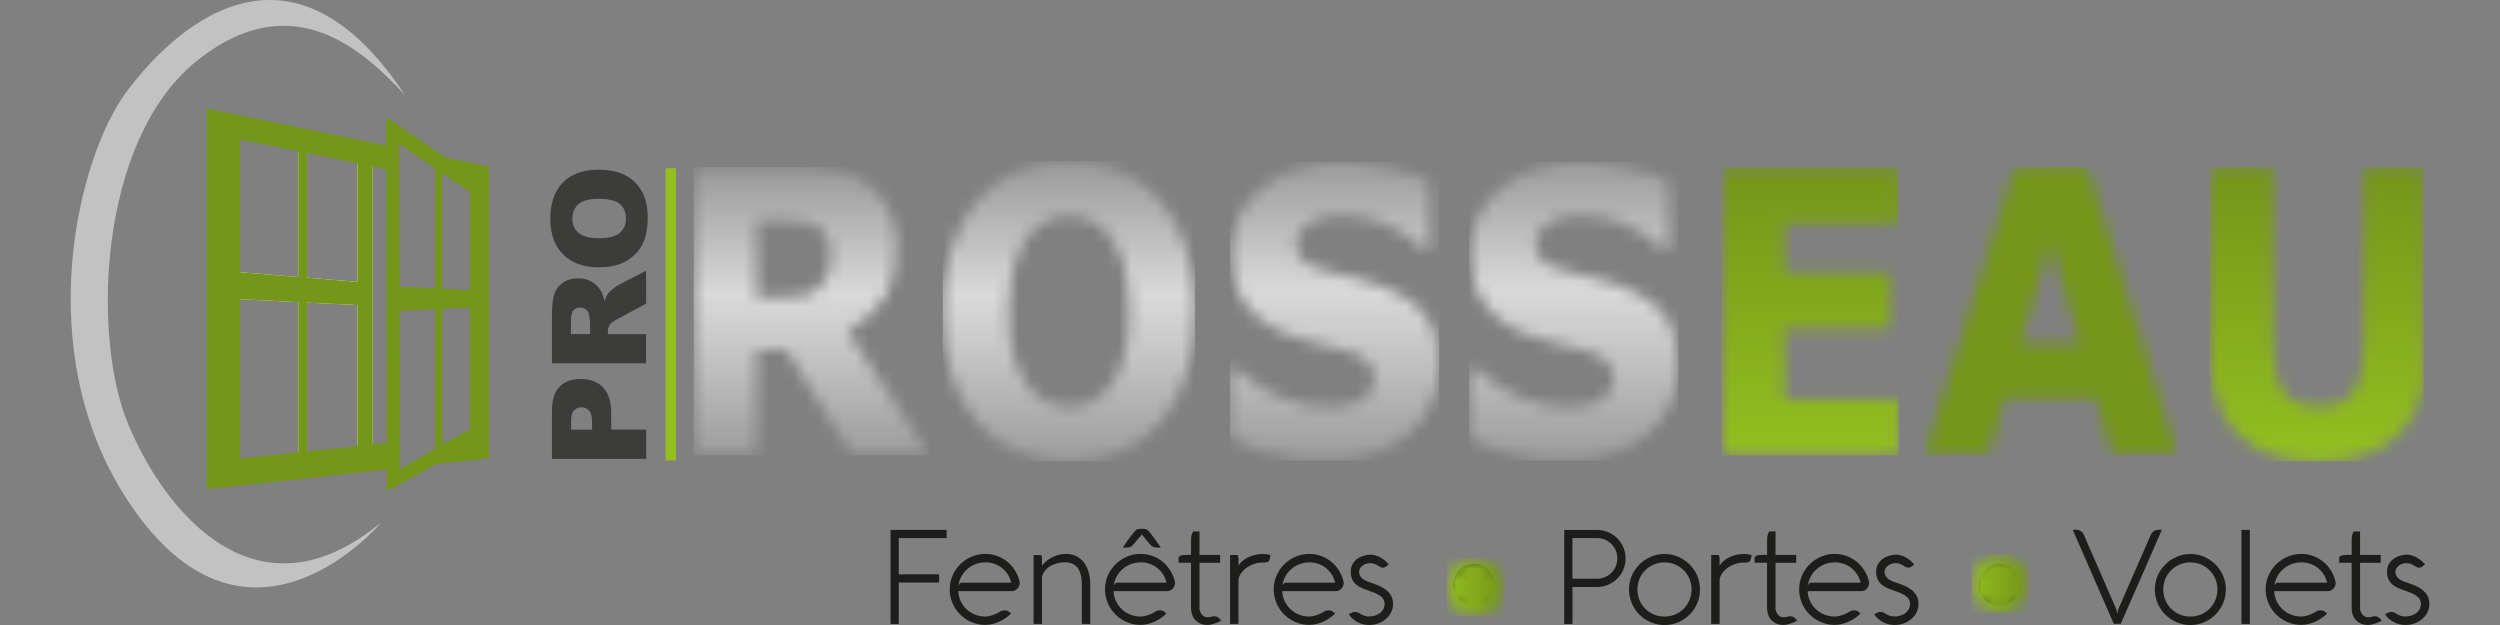 <svg xmlns="http://www.w3.org/2000/svg" width="200" height="50" viewBox="0 0 200 50" fill="none"><rect x="0" y="0" width="200" height="50" fill="#808080" stroke="none"/><g clip-path="url(#clip0_213_901)"><path d="M47.368 34.373V33.803C47.368 33.353 47.291 33.038 47.136 32.859C46.98 32.676 46.78 32.585 46.536 32.585C46.291 32.585 46.097 32.661 45.933 32.82C45.768 32.976 45.686 33.273 45.686 33.712V34.373H47.368ZM44.156 36.712V32.841C44.156 31.997 44.356 31.367 44.759 30.947C45.159 30.529 45.73 30.317 46.471 30.317C47.212 30.317 47.827 30.547 48.256 31.003C48.686 31.462 48.897 32.159 48.897 33.097V34.37H51.694V36.709H44.159L44.156 36.712Z" fill="#3C3C3B"></path><path d="M47.209 26.729V25.747C47.209 25.641 47.177 25.435 47.106 25.129C47.074 24.976 46.997 24.849 46.871 24.752C46.745 24.655 46.597 24.605 46.433 24.605C46.189 24.605 46.003 24.682 45.871 24.835C45.739 24.988 45.674 25.279 45.674 25.702V26.726H47.206L47.209 26.729ZM51.691 29.067H44.156V25.188C44.156 24.467 44.218 23.917 44.342 23.538C44.465 23.155 44.694 22.849 45.027 22.617C45.359 22.385 45.768 22.267 46.247 22.267C46.665 22.267 47.027 22.355 47.33 22.535C47.633 22.714 47.88 22.958 48.068 23.27C48.189 23.467 48.289 23.741 48.365 24.088C48.456 23.811 48.55 23.608 48.642 23.482C48.703 23.396 48.836 23.273 49.036 23.108C49.239 22.947 49.395 22.838 49.503 22.782L51.689 21.655V24.288L49.386 25.532C49.089 25.691 48.892 25.829 48.803 25.952C48.686 26.12 48.627 26.311 48.627 26.523V26.729H51.686V29.067H51.691Z" fill="#3C3C3B"></path><path d="M47.938 19.056C48.697 19.056 49.247 18.914 49.576 18.632C49.909 18.35 50.076 17.964 50.076 17.479C50.076 16.994 49.912 16.591 49.588 16.317C49.262 16.044 48.679 15.906 47.835 15.906C47.126 15.906 46.606 16.05 46.279 16.335C45.953 16.62 45.788 17.009 45.788 17.5C45.788 17.991 45.953 18.347 46.288 18.632C46.62 18.917 47.17 19.058 47.938 19.058M47.926 21.388C46.694 21.388 45.738 21.047 45.053 20.358C44.368 19.673 44.023 18.72 44.023 17.497C44.023 16.273 44.362 15.276 45.035 14.597C45.709 13.917 46.65 13.579 47.865 13.579C48.744 13.579 49.468 13.726 50.032 14.023C50.594 14.32 51.035 14.75 51.347 15.309C51.662 15.87 51.818 16.567 51.818 17.403C51.818 18.238 51.682 18.956 51.412 19.512C51.141 20.07 50.712 20.52 50.126 20.867C49.541 21.214 48.809 21.385 47.926 21.385" fill="#3C3C3B"></path><path d="M53.665 36.836V13.459" stroke="#93C01F" stroke-width="0.84" stroke-miterlimit="10"></path><path d="M75.129 45.947V46.603H71.9V49.915H71.244V42.392H75.729V43.047H71.9V45.947H75.129Z" fill="#1D1D1B"></path><path d="M78.827 44.991C78.547 44.991 78.285 45.038 78.038 45.132C77.794 45.226 77.577 45.359 77.385 45.523C77.194 45.688 77.035 45.885 76.912 46.114C76.788 46.341 76.709 46.588 76.674 46.853C76.691 46.809 76.721 46.756 76.765 46.7C76.809 46.644 76.871 46.614 76.953 46.614H80.9C80.835 46.356 80.738 46.126 80.603 45.923C80.468 45.72 80.309 45.55 80.124 45.411C79.938 45.27 79.735 45.164 79.512 45.094C79.291 45.023 79.062 44.985 78.827 44.985M78.821 44.315C79.15 44.315 79.462 44.367 79.759 44.473C80.056 44.582 80.321 44.729 80.559 44.917C80.797 45.106 81 45.332 81.171 45.594C81.338 45.856 81.468 46.138 81.55 46.447C81.568 46.517 81.577 46.579 81.577 46.629C81.577 46.72 81.559 46.806 81.527 46.885C81.494 46.962 81.45 47.032 81.391 47.094C81.335 47.156 81.271 47.203 81.194 47.238C81.118 47.273 81.035 47.291 80.947 47.291H76.659C76.674 47.582 76.738 47.853 76.859 48.1C76.98 48.347 77.132 48.562 77.327 48.744C77.521 48.923 77.744 49.065 77.997 49.167C78.253 49.27 78.527 49.323 78.821 49.323C78.912 49.323 79.009 49.312 79.118 49.291C79.224 49.27 79.329 49.241 79.438 49.203C79.544 49.164 79.65 49.123 79.753 49.073C79.856 49.023 79.953 48.97 80.038 48.914C80.088 48.882 80.141 48.859 80.203 48.847C80.265 48.832 80.324 48.826 80.379 48.826C80.435 48.826 80.485 48.832 80.529 48.844C80.574 48.856 80.615 48.876 80.653 48.897C80.691 48.92 80.73 48.947 80.765 48.979C80.8 49.011 80.841 49.044 80.888 49.079C80.759 49.209 80.615 49.329 80.459 49.438C80.3 49.547 80.132 49.644 79.953 49.726C79.777 49.809 79.591 49.873 79.4 49.92C79.209 49.967 79.015 49.991 78.821 49.991C78.556 49.991 78.306 49.959 78.065 49.888C77.824 49.817 77.597 49.723 77.388 49.603C77.18 49.482 76.985 49.332 76.815 49.161C76.644 48.991 76.491 48.797 76.368 48.585C76.244 48.376 76.147 48.15 76.079 47.906C76.012 47.661 75.977 47.411 75.977 47.153C75.977 46.761 76.053 46.394 76.203 46.047C76.353 45.7 76.559 45.4 76.818 45.144C77.077 44.885 77.379 44.682 77.724 44.535C78.068 44.388 78.435 44.312 78.824 44.312" fill="#1D1D1B"></path><path d="M83.291 44.403C83.309 44.438 83.324 44.479 83.338 44.526C83.353 44.573 83.359 44.653 83.359 44.759V45.238C83.489 45.079 83.63 44.944 83.783 44.829C83.936 44.715 84.097 44.617 84.262 44.544C84.427 44.47 84.594 44.411 84.765 44.373C84.939 44.335 85.106 44.315 85.271 44.315C85.571 44.315 85.841 44.37 86.083 44.485C86.321 44.6 86.527 44.761 86.694 44.973C86.862 45.185 86.991 45.441 87.083 45.744C87.174 46.047 87.218 46.382 87.218 46.753V49.917H86.547V46.753C86.547 46.188 86.439 45.753 86.218 45.447C85.997 45.141 85.662 44.985 85.206 44.985C84.953 44.985 84.712 45.017 84.491 45.085C84.271 45.153 84.077 45.244 83.915 45.359C83.75 45.473 83.618 45.609 83.521 45.761C83.421 45.914 83.368 46.073 83.359 46.241V49.917H82.686V44.403H83.291Z" fill="#1D1D1B"></path><path d="M91.392 42.826C91.374 42.806 91.362 42.782 91.359 42.753C91.353 42.723 91.347 42.709 91.347 42.7C91.347 42.709 91.347 42.723 91.339 42.747C91.333 42.77 91.318 42.797 91.294 42.823L90.644 43.585C90.533 43.738 90.336 43.815 90.05 43.815H89.818C90.083 43.406 90.303 43.094 90.474 42.882C90.644 42.67 90.739 42.553 90.756 42.532C90.815 42.462 90.88 42.406 90.95 42.364C91.021 42.323 91.127 42.303 91.271 42.303H91.412C91.556 42.303 91.662 42.323 91.733 42.364C91.803 42.409 91.868 42.465 91.927 42.532C91.945 42.553 92.039 42.67 92.212 42.882C92.383 43.094 92.603 43.406 92.868 43.815H92.639C92.347 43.815 92.147 43.738 92.033 43.585L91.392 42.823V42.826ZM91.25 44.991C90.971 44.991 90.709 45.038 90.462 45.132C90.218 45.226 90 45.359 89.809 45.523C89.618 45.688 89.459 45.885 89.336 46.114C89.212 46.341 89.133 46.588 89.097 46.853C89.115 46.809 89.144 46.756 89.189 46.7C89.233 46.644 89.294 46.614 89.377 46.614H93.324C93.259 46.356 93.162 46.126 93.027 45.923C92.892 45.72 92.733 45.55 92.547 45.412C92.362 45.27 92.159 45.164 91.936 45.094C91.715 45.023 91.486 44.985 91.25 44.985M91.245 44.315C91.574 44.315 91.886 44.367 92.183 44.473C92.48 44.582 92.745 44.729 92.983 44.917C93.221 45.106 93.424 45.332 93.594 45.594C93.762 45.856 93.892 46.138 93.974 46.447C93.992 46.517 94 46.579 94 46.629C94 46.72 93.983 46.806 93.95 46.885C93.918 46.962 93.874 47.032 93.818 47.094C93.762 47.156 93.695 47.203 93.618 47.238C93.542 47.273 93.459 47.291 93.371 47.291H89.083C89.097 47.582 89.162 47.853 89.283 48.1C89.403 48.347 89.556 48.562 89.75 48.744C89.945 48.923 90.168 49.065 90.421 49.167C90.677 49.27 90.95 49.323 91.245 49.323C91.336 49.323 91.433 49.312 91.542 49.291C91.647 49.27 91.753 49.241 91.862 49.203C91.968 49.164 92.074 49.123 92.177 49.073C92.28 49.023 92.377 48.97 92.462 48.914C92.512 48.882 92.565 48.859 92.627 48.847C92.689 48.832 92.747 48.826 92.803 48.826C92.859 48.826 92.909 48.832 92.953 48.844C92.998 48.856 93.039 48.876 93.077 48.897C93.115 48.92 93.153 48.947 93.189 48.979C93.224 49.012 93.265 49.044 93.312 49.079C93.183 49.209 93.039 49.329 92.883 49.438C92.724 49.547 92.556 49.644 92.377 49.726C92.2 49.809 92.015 49.873 91.824 49.92C91.633 49.967 91.439 49.991 91.245 49.991C90.98 49.991 90.73 49.959 90.489 49.888C90.248 49.817 90.021 49.723 89.812 49.603C89.603 49.482 89.409 49.332 89.239 49.162C89.068 48.991 88.915 48.797 88.792 48.585C88.668 48.376 88.571 48.15 88.503 47.906C88.436 47.662 88.4 47.412 88.4 47.153C88.4 46.762 88.477 46.394 88.627 46.047C88.777 45.7 88.983 45.4 89.242 45.144C89.5 44.885 89.803 44.682 90.147 44.535C90.492 44.385 90.859 44.312 91.247 44.312" fill="#1D1D1B"></path><path d="M95.95 48.635C95.95 48.721 95.965 48.806 95.994 48.894C96.023 48.982 96.067 49.065 96.123 49.138C96.179 49.212 96.247 49.27 96.332 49.318C96.415 49.362 96.509 49.385 96.618 49.385L96.782 49.365C96.932 49.321 97.056 49.3 97.156 49.3C97.265 49.3 97.362 49.332 97.447 49.394C97.532 49.456 97.609 49.535 97.676 49.623L97.691 49.644C97.618 49.694 97.532 49.738 97.438 49.782C97.344 49.824 97.247 49.859 97.147 49.891C97.047 49.923 96.95 49.947 96.853 49.968C96.756 49.988 96.671 49.997 96.594 49.997C96.391 49.997 96.209 49.965 96.047 49.897C95.885 49.829 95.75 49.735 95.635 49.615C95.52 49.494 95.435 49.35 95.373 49.182C95.312 49.015 95.282 48.829 95.282 48.632V45.02H94.285V44.632C94.285 44.471 94.5 44.391 94.932 44.391H95.285V43.147C95.285 42.988 95.306 42.859 95.344 42.753C95.382 42.647 95.421 42.568 95.453 42.518H95.959V44.397H97.612V45.023H95.959V48.635H95.95Z" fill="#1D1D1B"></path><path d="M99.006 44.403C99.024 44.438 99.039 44.476 99.053 44.514C99.068 44.556 99.074 44.603 99.074 44.653V45.273C99.139 45.138 99.242 45.009 99.377 44.894C99.515 44.776 99.671 44.673 99.844 44.588C100.018 44.503 100.206 44.435 100.412 44.388C100.615 44.341 100.818 44.317 101.021 44.317C101.236 44.317 101.439 44.347 101.636 44.406L101.583 44.694C101.571 44.77 101.547 44.829 101.515 44.87C101.483 44.914 101.447 44.944 101.403 44.962C101.359 44.982 101.312 44.994 101.256 44.997C101.2 44.997 101.147 45.003 101.092 45.003H101.015C100.759 45.003 100.515 45.044 100.289 45.129C100.059 45.212 99.856 45.32 99.68 45.456C99.503 45.588 99.362 45.738 99.253 45.906C99.147 46.07 99.089 46.238 99.077 46.4V49.914H98.406V44.4H99.009L99.006 44.403Z" fill="#1D1D1B"></path><path d="M104.745 44.991C104.465 44.991 104.203 45.038 103.956 45.132C103.712 45.226 103.495 45.359 103.303 45.523C103.112 45.688 102.953 45.885 102.83 46.114C102.706 46.341 102.624 46.588 102.589 46.853C102.606 46.809 102.636 46.756 102.68 46.7C102.724 46.644 102.786 46.614 102.868 46.614H106.815C106.75 46.356 106.653 46.126 106.518 45.923C106.386 45.723 106.224 45.55 106.039 45.411C105.853 45.27 105.65 45.164 105.427 45.094C105.206 45.023 104.977 44.985 104.742 44.985M104.736 44.315C105.065 44.315 105.377 44.367 105.674 44.473C105.971 44.582 106.236 44.729 106.474 44.917C106.712 45.106 106.915 45.332 107.086 45.594C107.256 45.856 107.383 46.138 107.468 46.447C107.486 46.517 107.495 46.579 107.495 46.629C107.495 46.72 107.477 46.806 107.445 46.885C107.412 46.962 107.368 47.032 107.312 47.094C107.256 47.156 107.189 47.203 107.112 47.238C107.036 47.273 106.953 47.291 106.865 47.291H102.577C102.592 47.582 102.656 47.853 102.777 48.1C102.897 48.347 103.05 48.562 103.245 48.744C103.439 48.923 103.662 49.065 103.918 49.167C104.171 49.27 104.447 49.323 104.742 49.323C104.833 49.323 104.93 49.312 105.039 49.291C105.145 49.27 105.25 49.241 105.359 49.203C105.465 49.164 105.571 49.123 105.674 49.073C105.777 49.023 105.871 48.97 105.959 48.914C106.009 48.882 106.065 48.859 106.124 48.847C106.186 48.832 106.245 48.826 106.3 48.826C106.356 48.826 106.406 48.832 106.45 48.844C106.495 48.856 106.536 48.876 106.574 48.897C106.612 48.92 106.65 48.947 106.686 48.979C106.721 49.011 106.762 49.044 106.809 49.079C106.68 49.209 106.536 49.329 106.38 49.438C106.221 49.547 106.053 49.644 105.874 49.726C105.697 49.809 105.512 49.873 105.321 49.92C105.13 49.967 104.936 49.991 104.742 49.991C104.48 49.991 104.227 49.959 103.986 49.888C103.745 49.817 103.518 49.723 103.309 49.603C103.1 49.482 102.906 49.332 102.733 49.161C102.559 48.988 102.412 48.797 102.289 48.585C102.165 48.376 102.068 48.15 102 47.906C101.933 47.661 101.897 47.411 101.897 47.153C101.897 46.761 101.974 46.394 102.124 46.047C102.274 45.7 102.48 45.4 102.739 45.144C102.997 44.885 103.3 44.682 103.645 44.535C103.989 44.385 104.356 44.312 104.745 44.312" fill="#1D1D1B"></path><path d="M107.9 49.138C108.012 49.082 108.1 49.038 108.165 49.005C108.23 48.973 108.303 48.955 108.383 48.955C108.442 48.955 108.503 48.964 108.568 48.976C108.633 48.991 108.709 49.029 108.803 49.094C108.909 49.167 109.024 49.223 109.147 49.261C109.271 49.3 109.4 49.32 109.533 49.32C109.677 49.32 109.818 49.3 109.962 49.258C110.106 49.217 110.236 49.158 110.356 49.076C110.477 48.994 110.574 48.888 110.647 48.767C110.724 48.644 110.765 48.494 110.771 48.323C110.765 48.214 110.745 48.114 110.712 48.026C110.68 47.935 110.621 47.849 110.539 47.77C110.456 47.694 110.345 47.617 110.206 47.541C110.065 47.467 109.889 47.394 109.671 47.314L109.562 47.279C109.38 47.214 109.2 47.147 109.021 47.076C108.842 47.005 108.68 46.911 108.539 46.8C108.395 46.685 108.277 46.544 108.189 46.37C108.1 46.197 108.056 45.982 108.056 45.72C108.056 45.505 108.103 45.317 108.195 45.15C108.289 44.985 108.409 44.844 108.556 44.729C108.703 44.617 108.871 44.529 109.056 44.47C109.242 44.411 109.427 44.379 109.606 44.37H109.653C109.836 44.379 110.003 44.411 110.159 44.47C110.312 44.529 110.45 44.599 110.571 44.679C110.692 44.758 110.797 44.844 110.886 44.929C110.974 45.017 111.047 45.088 111.103 45.147L111.003 45.232C110.947 45.282 110.886 45.323 110.824 45.361C110.759 45.4 110.692 45.417 110.615 45.417C110.571 45.414 110.527 45.403 110.483 45.385C110.439 45.367 110.397 45.347 110.353 45.32C110.309 45.297 110.265 45.27 110.221 45.241C110.177 45.214 110.13 45.185 110.08 45.164C109.989 45.114 109.9 45.085 109.815 45.07C109.733 45.055 109.662 45.05 109.612 45.05C109.45 45.053 109.315 45.082 109.203 45.132C109.092 45.182 109 45.244 108.927 45.314C108.856 45.385 108.803 45.458 108.774 45.532C108.742 45.608 108.727 45.67 108.727 45.723C108.727 45.867 108.759 45.988 108.818 46.088C108.88 46.188 108.962 46.273 109.062 46.341C109.162 46.411 109.277 46.47 109.406 46.52C109.533 46.57 109.665 46.617 109.797 46.661L109.85 46.676C110.05 46.744 110.245 46.82 110.439 46.914C110.63 47.005 110.8 47.114 110.95 47.244C111.1 47.37 111.218 47.523 111.309 47.7C111.4 47.876 111.445 48.085 111.445 48.326C111.445 48.555 111.397 48.767 111.297 48.97C111.2 49.17 111.065 49.349 110.892 49.502C110.718 49.655 110.515 49.779 110.283 49.867C110.05 49.955 109.8 49.999 109.536 49.999C109.209 49.999 108.903 49.926 108.612 49.776C108.324 49.626 108.086 49.417 107.9 49.144" fill="#1D1D1B"></path><path d="M116.253 46.782C116.253 46.553 116.297 46.335 116.385 46.135C116.474 45.935 116.591 45.758 116.741 45.608C116.894 45.458 117.068 45.341 117.268 45.252C117.468 45.164 117.685 45.12 117.915 45.12C118.144 45.12 118.362 45.164 118.562 45.252C118.762 45.341 118.938 45.458 119.088 45.608C119.238 45.758 119.359 45.935 119.444 46.135C119.532 46.335 119.576 46.553 119.576 46.782C119.576 47.011 119.532 47.229 119.444 47.429C119.356 47.629 119.238 47.805 119.088 47.955C118.938 48.105 118.762 48.226 118.562 48.311C118.362 48.4 118.144 48.444 117.915 48.444C117.685 48.444 117.468 48.4 117.268 48.311C117.068 48.223 116.891 48.105 116.741 47.955C116.591 47.805 116.474 47.629 116.385 47.429C116.297 47.229 116.253 47.011 116.253 46.782Z" fill="#1D1D1B"></path><path d="M127.762 46.299C127.986 46.299 128.197 46.255 128.395 46.173C128.592 46.088 128.765 45.973 128.912 45.826C129.059 45.679 129.174 45.508 129.259 45.308C129.345 45.111 129.386 44.897 129.386 44.67C129.386 44.444 129.345 44.235 129.259 44.038C129.174 43.841 129.059 43.667 128.912 43.52C128.765 43.373 128.592 43.258 128.395 43.173C128.197 43.088 127.986 43.047 127.762 43.047H125.795V46.297H127.762V46.299ZM125.795 49.917H125.139V42.394H127.765C128.08 42.394 128.377 42.452 128.653 42.573C128.93 42.691 129.171 42.855 129.38 43.061C129.586 43.267 129.747 43.511 129.868 43.788C129.989 44.064 130.047 44.358 130.047 44.676C130.047 44.994 129.989 45.288 129.868 45.567C129.747 45.846 129.586 46.088 129.38 46.294C129.174 46.499 128.93 46.658 128.653 46.779C128.377 46.899 128.083 46.958 127.765 46.958H125.797V49.926L125.795 49.917Z" fill="#1D1D1B"></path><path d="M130.991 47.158C130.991 47.464 131.047 47.747 131.159 48.008C131.27 48.27 131.423 48.5 131.62 48.697C131.817 48.894 132.047 49.047 132.311 49.158C132.576 49.27 132.859 49.326 133.159 49.326C133.459 49.326 133.747 49.27 134.009 49.158C134.27 49.047 134.5 48.894 134.697 48.697C134.894 48.5 135.047 48.27 135.159 48.008C135.27 47.744 135.326 47.462 135.326 47.158C135.326 46.856 135.27 46.57 135.159 46.309C135.047 46.047 134.894 45.817 134.697 45.62C134.5 45.423 134.27 45.27 134.009 45.158C133.744 45.047 133.461 44.991 133.159 44.991C132.856 44.991 132.576 45.047 132.311 45.158C132.047 45.27 131.817 45.423 131.62 45.62C131.423 45.817 131.27 46.047 131.159 46.309C131.047 46.573 130.991 46.856 130.991 47.158ZM130.32 47.158C130.32 46.9 130.353 46.65 130.423 46.406C130.491 46.164 130.588 45.935 130.711 45.726C130.835 45.517 130.985 45.323 131.156 45.153C131.329 44.979 131.52 44.832 131.732 44.709C131.941 44.588 132.167 44.491 132.409 44.423C132.65 44.356 132.9 44.32 133.159 44.32C133.55 44.32 133.917 44.394 134.264 44.544C134.609 44.694 134.911 44.897 135.167 45.153C135.426 45.408 135.629 45.712 135.776 46.056C135.926 46.4 136 46.77 136 47.161C136 47.553 135.926 47.92 135.776 48.267C135.626 48.611 135.423 48.914 135.167 49.17C134.911 49.429 134.609 49.632 134.264 49.779C133.92 49.929 133.55 50.003 133.159 50.003C132.9 50.003 132.65 49.97 132.409 49.9C132.167 49.832 131.941 49.735 131.732 49.614C131.523 49.494 131.329 49.344 131.156 49.17C130.982 48.997 130.835 48.806 130.711 48.597C130.588 48.388 130.491 48.158 130.423 47.917C130.356 47.673 130.32 47.423 130.32 47.164" fill="#1D1D1B"></path><path d="M137.497 44.403C137.515 44.438 137.53 44.476 137.545 44.514C137.559 44.556 137.565 44.603 137.565 44.653V45.273C137.63 45.138 137.733 45.009 137.868 44.894C138.006 44.776 138.162 44.673 138.336 44.588C138.509 44.503 138.697 44.435 138.903 44.388C139.106 44.341 139.309 44.317 139.512 44.317C139.727 44.317 139.93 44.347 140.127 44.406L140.074 44.694C140.062 44.77 140.039 44.829 140.006 44.87C139.974 44.914 139.939 44.944 139.895 44.962C139.85 44.982 139.803 44.994 139.747 44.997C139.692 44.997 139.639 45.003 139.583 45.003H139.506C139.25 45.003 139.006 45.044 138.78 45.129C138.55 45.212 138.347 45.32 138.171 45.456C137.995 45.588 137.853 45.738 137.745 45.906C137.639 46.07 137.58 46.238 137.568 46.4V49.914H136.897V44.4H137.5L137.497 44.403Z" fill="#1D1D1B"></path><path d="M142.036 48.635C142.036 48.721 142.051 48.806 142.08 48.894C142.109 48.982 142.153 49.065 142.209 49.138C142.265 49.212 142.333 49.27 142.415 49.318C142.498 49.362 142.592 49.385 142.701 49.385L142.865 49.365C143.015 49.321 143.139 49.3 143.239 49.3C143.348 49.3 143.445 49.332 143.53 49.394C143.615 49.456 143.692 49.535 143.759 49.623L143.774 49.644C143.701 49.694 143.618 49.738 143.521 49.782C143.427 49.824 143.33 49.859 143.23 49.891C143.13 49.923 143.033 49.947 142.936 49.968C142.839 49.988 142.753 49.997 142.677 49.997C142.474 49.997 142.292 49.965 142.13 49.897C141.968 49.829 141.833 49.735 141.718 49.615C141.603 49.494 141.518 49.35 141.456 49.182C141.395 49.015 141.365 48.829 141.365 48.632V45.02H140.368V44.632C140.368 44.471 140.583 44.391 141.015 44.391H141.368V43.147C141.368 42.988 141.389 42.859 141.427 42.753C141.465 42.647 141.503 42.568 141.536 42.518H142.042V44.397H143.695V45.023H142.042V48.635H142.036Z" fill="#1D1D1B"></path><path d="M146.78 44.991C146.5 44.991 146.238 45.038 145.991 45.132C145.747 45.226 145.53 45.359 145.338 45.523C145.147 45.688 144.989 45.885 144.865 46.114C144.741 46.341 144.659 46.588 144.624 46.853C144.641 46.809 144.671 46.756 144.715 46.7C144.759 46.644 144.821 46.614 144.903 46.614H148.85C148.786 46.356 148.688 46.126 148.553 45.923C148.421 45.723 148.259 45.55 148.074 45.411C147.889 45.27 147.686 45.164 147.462 45.094C147.241 45.023 147.012 44.985 146.777 44.985M146.771 44.315C147.1 44.315 147.412 44.367 147.709 44.473C148.006 44.582 148.271 44.729 148.509 44.917C148.747 45.106 148.95 45.332 149.121 45.594C149.291 45.856 149.418 46.138 149.503 46.447C149.521 46.517 149.53 46.579 149.53 46.629C149.53 46.72 149.512 46.806 149.48 46.885C149.447 46.962 149.403 47.032 149.347 47.094C149.291 47.156 149.224 47.203 149.147 47.238C149.071 47.273 148.989 47.291 148.9 47.291H144.612C144.627 47.582 144.691 47.853 144.812 48.1C144.933 48.347 145.086 48.562 145.28 48.744C145.474 48.923 145.697 49.065 145.953 49.167C146.206 49.27 146.483 49.323 146.777 49.323C146.868 49.323 146.965 49.312 147.074 49.291C147.18 49.27 147.286 49.241 147.394 49.203C147.5 49.164 147.606 49.123 147.709 49.073C147.812 49.023 147.906 48.97 147.994 48.914C148.044 48.882 148.1 48.859 148.159 48.847C148.221 48.832 148.28 48.826 148.336 48.826C148.391 48.826 148.441 48.832 148.486 48.844C148.53 48.856 148.571 48.876 148.609 48.897C148.647 48.92 148.686 48.947 148.721 48.979C148.756 49.011 148.797 49.044 148.844 49.079C148.715 49.209 148.571 49.329 148.415 49.438C148.256 49.547 148.089 49.644 147.909 49.726C147.733 49.809 147.547 49.873 147.356 49.92C147.165 49.967 146.971 49.991 146.777 49.991C146.515 49.991 146.262 49.959 146.021 49.888C145.78 49.817 145.553 49.723 145.344 49.603C145.136 49.482 144.941 49.332 144.768 49.161C144.594 48.988 144.447 48.797 144.324 48.585C144.2 48.376 144.103 48.15 144.036 47.906C143.968 47.661 143.933 47.411 143.933 47.153C143.933 46.761 144.009 46.394 144.159 46.047C144.309 45.7 144.515 45.4 144.774 45.144C145.033 44.885 145.336 44.682 145.68 44.535C146.024 44.385 146.391 44.312 146.78 44.312" fill="#1D1D1B"></path><path d="M149.936 49.138C150.047 49.082 150.136 49.038 150.2 49.005C150.265 48.973 150.338 48.955 150.418 48.955C150.477 48.955 150.538 48.964 150.603 48.976C150.668 48.991 150.744 49.029 150.838 49.094C150.944 49.167 151.059 49.223 151.183 49.261C151.306 49.3 151.436 49.32 151.568 49.32C151.712 49.32 151.853 49.3 151.997 49.258C152.141 49.217 152.271 49.158 152.391 49.076C152.512 48.994 152.609 48.888 152.683 48.767C152.759 48.644 152.8 48.494 152.806 48.323C152.8 48.214 152.78 48.114 152.747 48.026C152.715 47.935 152.656 47.849 152.574 47.77C152.491 47.694 152.38 47.617 152.241 47.541C152.1 47.467 151.924 47.394 151.706 47.314L151.597 47.279C151.415 47.214 151.236 47.147 151.056 47.076C150.877 47.005 150.715 46.911 150.574 46.8C150.43 46.685 150.312 46.544 150.224 46.37C150.136 46.197 150.091 45.982 150.091 45.72C150.091 45.505 150.138 45.317 150.23 45.15C150.324 44.985 150.444 44.844 150.591 44.729C150.738 44.617 150.906 44.529 151.091 44.47C151.277 44.411 151.462 44.379 151.641 44.37H151.688C151.871 44.379 152.038 44.411 152.194 44.47C152.347 44.529 152.486 44.599 152.606 44.679C152.727 44.758 152.833 44.844 152.921 44.929C153.009 45.017 153.083 45.088 153.138 45.147L153.038 45.232C152.983 45.282 152.921 45.323 152.859 45.361C152.794 45.4 152.727 45.417 152.65 45.417C152.606 45.414 152.562 45.403 152.518 45.385C152.474 45.367 152.433 45.347 152.388 45.32C152.344 45.297 152.3 45.27 152.256 45.241C152.212 45.214 152.162 45.185 152.115 45.164C152.024 45.114 151.936 45.085 151.85 45.07C151.768 45.055 151.697 45.05 151.647 45.05C151.486 45.053 151.35 45.082 151.238 45.132C151.127 45.182 151.036 45.244 150.962 45.314C150.891 45.385 150.838 45.458 150.809 45.532C150.777 45.608 150.762 45.67 150.762 45.723C150.762 45.867 150.794 45.988 150.853 46.088C150.915 46.188 150.997 46.273 151.097 46.341C151.197 46.411 151.312 46.47 151.441 46.52C151.568 46.57 151.7 46.617 151.833 46.661L151.886 46.676C152.086 46.744 152.28 46.82 152.474 46.914C152.665 47.005 152.836 47.114 152.986 47.244C153.136 47.37 153.253 47.523 153.344 47.7C153.436 47.876 153.48 48.085 153.48 48.326C153.48 48.555 153.433 48.767 153.333 48.97C153.236 49.17 153.1 49.349 152.927 49.502C152.753 49.655 152.55 49.779 152.318 49.867C152.086 49.955 151.836 49.999 151.571 49.999C151.244 49.999 150.938 49.926 150.647 49.776C150.359 49.626 150.121 49.417 149.936 49.144" fill="#1D1D1B"></path><path d="M158.291 46.782C158.291 46.553 158.335 46.335 158.423 46.135C158.512 45.935 158.629 45.758 158.779 45.608C158.932 45.458 159.106 45.341 159.306 45.252C159.506 45.164 159.723 45.12 159.953 45.12C160.182 45.12 160.4 45.164 160.6 45.252C160.8 45.341 160.976 45.458 161.126 45.608C161.276 45.758 161.397 45.935 161.482 46.135C161.57 46.335 161.615 46.553 161.615 46.782C161.615 47.011 161.57 47.229 161.482 47.429C161.394 47.629 161.276 47.805 161.126 47.955C160.976 48.105 160.8 48.226 160.6 48.311C160.4 48.4 160.182 48.444 159.953 48.444C159.723 48.444 159.506 48.4 159.306 48.311C159.106 48.223 158.929 48.105 158.779 47.955C158.629 47.805 158.512 47.629 158.423 47.429C158.335 47.229 158.291 47.011 158.291 46.782Z" fill="#1D1D1B"></path><path d="M169.285 48.691C169.303 48.729 169.317 48.773 169.329 48.823C169.341 48.873 169.35 48.923 169.359 48.967C169.37 49.02 169.376 49.073 169.385 49.123C169.388 49.07 169.397 49.017 169.406 48.967C169.411 48.923 169.423 48.873 169.438 48.823C169.453 48.776 169.467 48.729 169.485 48.688L172.073 42.764C172.12 42.65 172.2 42.555 172.303 42.488C172.409 42.42 172.523 42.385 172.656 42.385H172.95C172.673 43.023 172.4 43.652 172.126 44.276C171.856 44.9 171.582 45.52 171.311 46.144C171.038 46.767 170.764 47.391 170.488 48.014C170.214 48.641 169.938 49.27 169.661 49.905H169.103L165.817 42.382H166.112C166.241 42.382 166.359 42.417 166.464 42.488C166.573 42.558 166.65 42.65 166.697 42.761L169.279 48.685L169.285 48.691Z" fill="#1D1D1B"></path><path d="M173.059 47.158C173.059 47.464 173.115 47.747 173.227 48.008C173.339 48.27 173.492 48.5 173.689 48.697C173.886 48.894 174.115 49.047 174.38 49.158C174.645 49.27 174.927 49.326 175.227 49.326C175.527 49.326 175.815 49.27 176.077 49.158C176.339 49.047 176.568 48.894 176.765 48.697C176.962 48.5 177.115 48.27 177.227 48.008C177.339 47.744 177.395 47.462 177.395 47.158C177.395 46.856 177.339 46.57 177.227 46.309C177.115 46.047 176.962 45.817 176.765 45.62C176.568 45.423 176.339 45.27 176.077 45.158C175.815 45.047 175.53 44.991 175.227 44.991C174.924 44.991 174.645 45.047 174.38 45.158C174.115 45.27 173.886 45.423 173.689 45.62C173.492 45.817 173.339 46.047 173.227 46.309C173.115 46.573 173.059 46.856 173.059 47.158ZM172.389 47.158C172.389 46.9 172.421 46.65 172.492 46.406C172.559 46.164 172.656 45.935 172.78 45.726C172.903 45.517 173.053 45.323 173.224 45.153C173.398 44.979 173.589 44.832 173.8 44.709C174.009 44.588 174.236 44.491 174.477 44.423C174.718 44.356 174.968 44.32 175.227 44.32C175.618 44.32 175.986 44.394 176.333 44.544C176.677 44.694 176.98 44.897 177.236 45.153C177.495 45.408 177.697 45.712 177.845 46.056C177.995 46.4 178.068 46.77 178.068 47.161C178.068 47.553 177.995 47.92 177.845 48.267C177.695 48.611 177.492 48.914 177.236 49.17C176.98 49.429 176.677 49.632 176.333 49.779C175.989 49.929 175.618 50.003 175.227 50.003C174.968 50.003 174.718 49.97 174.477 49.9C174.236 49.832 174.009 49.735 173.8 49.614C173.592 49.494 173.398 49.344 173.224 49.17C173.05 48.997 172.903 48.806 172.78 48.597C172.656 48.388 172.559 48.158 172.492 47.917C172.424 47.673 172.389 47.423 172.389 47.164" fill="#1D1D1B"></path><path d="M179.988 42.392H179.317V49.915H179.988V42.392Z" fill="#1D1D1B"></path><path d="M184.103 44.991C183.824 44.991 183.562 45.038 183.315 45.132C183.071 45.226 182.853 45.359 182.662 45.523C182.471 45.688 182.312 45.885 182.188 46.114C182.065 46.341 181.982 46.588 181.947 46.853C181.965 46.809 181.994 46.756 182.038 46.7C182.082 46.644 182.144 46.614 182.226 46.614H186.174C186.109 46.356 186.012 46.126 185.876 45.923C185.744 45.723 185.582 45.55 185.397 45.411C185.212 45.27 185.009 45.164 184.785 45.094C184.565 45.023 184.335 44.985 184.1 44.985M184.094 44.315C184.424 44.315 184.735 44.367 185.032 44.473C185.329 44.582 185.594 44.729 185.832 44.917C186.071 45.106 186.274 45.332 186.444 45.594C186.615 45.856 186.741 46.138 186.826 46.447C186.844 46.517 186.853 46.579 186.853 46.629C186.853 46.72 186.835 46.806 186.803 46.885C186.771 46.962 186.726 47.032 186.671 47.094C186.615 47.156 186.547 47.203 186.471 47.238C186.394 47.273 186.312 47.291 186.224 47.291H181.935C181.95 47.582 182.015 47.853 182.135 48.1C182.256 48.347 182.409 48.562 182.603 48.744C182.797 48.923 183.021 49.065 183.276 49.167C183.529 49.27 183.806 49.323 184.1 49.323C184.191 49.323 184.288 49.312 184.397 49.291C184.503 49.27 184.609 49.241 184.718 49.203C184.824 49.164 184.929 49.123 185.032 49.073C185.135 49.023 185.229 48.97 185.318 48.914C185.368 48.882 185.421 48.859 185.482 48.847C185.544 48.832 185.603 48.826 185.659 48.826C185.715 48.826 185.765 48.832 185.809 48.844C185.853 48.856 185.894 48.876 185.932 48.897C185.971 48.92 186.009 48.947 186.044 48.979C186.079 49.011 186.121 49.044 186.168 49.079C186.038 49.209 185.894 49.329 185.738 49.438C185.579 49.547 185.412 49.644 185.232 49.726C185.056 49.809 184.871 49.873 184.679 49.92C184.488 49.967 184.294 49.991 184.1 49.991C183.838 49.991 183.585 49.959 183.344 49.888C183.103 49.817 182.876 49.723 182.668 49.603C182.459 49.482 182.265 49.332 182.091 49.161C181.918 48.988 181.771 48.797 181.644 48.585C181.521 48.376 181.424 48.15 181.356 47.906C181.288 47.661 181.253 47.411 181.253 47.153C181.253 46.761 181.329 46.394 181.479 46.047C181.629 45.7 181.835 45.4 182.094 45.144C182.353 44.885 182.656 44.682 183 44.535C183.344 44.385 183.712 44.312 184.1 44.312" fill="#1D1D1B"></path><path d="M188.8 48.635C188.8 48.721 188.815 48.806 188.845 48.894C188.874 48.982 188.918 49.065 188.974 49.138C189.03 49.212 189.098 49.27 189.18 49.318C189.262 49.362 189.356 49.385 189.465 49.385L189.63 49.365C189.78 49.321 189.903 49.3 190.003 49.3C190.112 49.3 190.209 49.332 190.295 49.394C190.38 49.456 190.456 49.535 190.524 49.623L190.539 49.644C190.465 49.694 190.383 49.738 190.286 49.782C190.192 49.824 190.095 49.859 189.995 49.891C189.895 49.923 189.798 49.947 189.7 49.968C189.603 49.988 189.518 49.997 189.442 49.997C189.239 49.997 189.056 49.965 188.895 49.897C188.733 49.829 188.598 49.735 188.483 49.615C188.368 49.494 188.283 49.35 188.221 49.182C188.159 49.015 188.13 48.829 188.13 48.632V45.02H187.133V44.632C187.133 44.471 187.348 44.391 187.78 44.391H188.133V43.147C188.133 42.988 188.153 42.859 188.192 42.753C188.23 42.647 188.268 42.568 188.3 42.518H188.806V44.397H190.459V45.023H188.806V48.635H188.8Z" fill="#1D1D1B"></path><path d="M190.804 49.138C190.915 49.082 191.004 49.038 191.068 49.005C191.133 48.973 191.207 48.955 191.286 48.955C191.345 48.955 191.407 48.964 191.471 48.976C191.536 48.991 191.613 49.029 191.707 49.094C191.813 49.167 191.927 49.223 192.051 49.261C192.174 49.3 192.304 49.32 192.436 49.32C192.58 49.32 192.721 49.3 192.865 49.258C193.01 49.217 193.139 49.158 193.26 49.076C193.38 48.994 193.477 48.888 193.551 48.767C193.627 48.644 193.668 48.494 193.674 48.323C193.668 48.214 193.648 48.114 193.615 48.026C193.583 47.935 193.524 47.849 193.442 47.77C193.36 47.694 193.248 47.617 193.11 47.541C192.968 47.467 192.792 47.394 192.574 47.314L192.465 47.279C192.283 47.214 192.104 47.147 191.924 47.076C191.745 47.005 191.583 46.911 191.442 46.8C191.298 46.685 191.18 46.544 191.092 46.37C191.004 46.197 190.96 45.982 190.96 45.72C190.96 45.505 191.007 45.317 191.098 45.15C191.192 44.985 191.313 44.844 191.46 44.729C191.607 44.617 191.774 44.529 191.96 44.47C192.145 44.411 192.33 44.379 192.51 44.37H192.557C192.739 44.379 192.907 44.411 193.063 44.47C193.215 44.529 193.354 44.599 193.474 44.679C193.595 44.758 193.701 44.844 193.789 44.929C193.877 45.017 193.951 45.088 194.007 45.147L193.907 45.232C193.851 45.282 193.789 45.323 193.727 45.361C193.663 45.4 193.595 45.417 193.518 45.417C193.474 45.414 193.43 45.403 193.386 45.385C193.342 45.367 193.301 45.347 193.257 45.32C193.213 45.297 193.168 45.27 193.124 45.241C193.08 45.214 193.033 45.185 192.983 45.164C192.892 45.114 192.804 45.085 192.721 45.07C192.636 45.055 192.568 45.05 192.515 45.05C192.354 45.053 192.218 45.082 192.107 45.132C191.995 45.182 191.904 45.244 191.83 45.314C191.76 45.385 191.707 45.458 191.677 45.532C191.645 45.608 191.63 45.67 191.63 45.723C191.63 45.867 191.663 45.988 191.721 46.088C191.783 46.188 191.865 46.273 191.965 46.341C192.065 46.411 192.18 46.47 192.31 46.52C192.436 46.57 192.568 46.617 192.701 46.661L192.754 46.676C192.954 46.744 193.148 46.82 193.342 46.914C193.533 47.005 193.704 47.114 193.854 47.244C194.004 47.37 194.121 47.523 194.213 47.7C194.304 47.876 194.348 48.085 194.348 48.326C194.348 48.555 194.301 48.767 194.201 48.97C194.104 49.17 193.968 49.349 193.795 49.502C193.621 49.655 193.418 49.779 193.186 49.867C192.954 49.955 192.704 49.999 192.439 49.999C192.113 49.999 191.807 49.926 191.515 49.776C191.227 49.626 190.989 49.417 190.804 49.144" fill="#1D1D1B"></path><path d="M30.524 41.773C28.497 44.085 18.833 53.209 10.186 39.994C2.38 28.07 6.206 12.5 10.186 7.25C12.395 4.338 22.268 -7.697 32.4 7.606C29.247 4.226 23.445 -1.394 15.662 4.938C7.883 11.267 7.33 26.914 10.259 33.944C13.186 40.973 20.542 50.05 30.524 41.773Z" fill="#C2C2C3"></path><mask id="mask0_213_901" style="mask-type:luminance" maskUnits="userSpaceOnUse" x="55" y="13" width="20" height="24"><path d="M60.521 17.608H62.35C62.956 17.608 63.482 17.626 63.941 17.664C64.397 17.703 64.797 17.8 65.138 17.967C65.629 18.205 65.974 18.529 66.177 18.944C66.376 19.358 66.479 19.852 66.479 20.432C66.479 21.079 66.4 21.6 66.238 21.988C66.074 22.373 65.818 22.729 65.468 23.05C65.1 23.379 64.644 23.591 64.1 23.685C63.556 23.779 62.879 23.823 62.074 23.823H60.524V17.611L60.521 17.608ZM55.497 13.364V36.432H60.521V27.976H62.862L68.188 36.432H74.356L67.818 26.55C69.062 25.838 70.021 24.944 70.691 23.87C71.362 22.794 71.697 21.405 71.697 19.703C71.697 18.461 71.479 17.435 71.047 16.611C70.615 15.788 70.029 15.123 69.291 14.605C68.565 14.088 67.782 13.752 66.95 13.597C66.118 13.444 65.124 13.367 63.965 13.367H55.494L55.497 13.364Z" fill="white"></path></mask><g mask="url(#mask0_213_901)"><path d="M74.356 13.364H55.497V36.432H74.356V13.364Z" fill="url(#paint0_linear_213_901)"></path></g><mask id="mask1_213_901" style="mask-type:luminance" maskUnits="userSpaceOnUse" x="75" y="12" width="21" height="25"><path d="M83.668 32.127C83.083 31.839 82.568 31.389 82.13 30.777C81.692 30.168 81.339 29.38 81.071 28.415C80.803 27.45 80.668 26.283 80.668 24.906C80.668 23.53 80.806 22.383 81.086 21.368C81.359 20.35 81.718 19.553 82.156 18.974C82.63 18.353 83.147 17.909 83.715 17.642C84.283 17.374 84.883 17.239 85.524 17.239C86.165 17.239 86.762 17.38 87.344 17.656C87.927 17.936 88.442 18.383 88.891 19.006C89.33 19.606 89.683 20.392 89.956 21.362C90.227 22.333 90.362 23.509 90.362 24.892C90.362 26.186 90.244 27.306 90.006 28.262C89.771 29.215 89.409 30.045 88.915 30.747C88.477 31.368 87.965 31.824 87.377 32.121C86.791 32.415 86.168 32.562 85.521 32.562C84.874 32.562 84.253 32.418 83.665 32.13M78.103 16.118C76.315 18.271 75.421 21.203 75.421 24.909C75.421 28.615 76.315 31.506 78.103 33.671C79.894 35.833 82.359 36.915 85.509 36.915C88.659 36.915 91.136 35.833 92.924 33.671C94.715 31.506 95.606 28.586 95.606 24.909C95.606 21.233 94.709 18.271 92.909 16.118C91.112 13.965 88.644 12.889 85.506 12.889C82.368 12.889 79.891 13.965 78.1 16.118" fill="white"></path></mask><g mask="url(#mask1_213_901)"><path d="M95.606 12.886H75.421V36.912H95.606V12.886Z" fill="url(#paint1_linear_213_901)"></path></g><mask id="mask2_213_901" style="mask-type:luminance" maskUnits="userSpaceOnUse" x="98" y="12" width="18" height="25"><path d="M100.968 14.982C99.333 16.341 98.515 18.094 98.515 20.244C98.515 21.844 98.877 23.186 99.6 24.265C100.324 25.344 101.512 26.2 103.159 26.827C103.877 27.106 104.647 27.335 105.468 27.518C106.289 27.7 107.065 27.894 107.803 28.1C108.506 28.297 109.036 28.577 109.4 28.944C109.765 29.312 109.945 29.747 109.945 30.253C109.945 30.803 109.821 31.212 109.571 31.494C109.321 31.774 109.003 32.006 108.618 32.191C108.3 32.336 107.895 32.438 107.395 32.5C106.895 32.562 106.492 32.591 106.186 32.591C104.995 32.591 103.75 32.327 102.459 31.8C101.165 31.274 99.998 30.518 98.953 29.538H98.4V35.071C99.453 35.586 100.583 36.012 101.786 36.347C102.992 36.682 104.406 36.853 106.027 36.853C108.833 36.853 111.053 36.141 112.689 34.724C114.324 33.303 115.142 31.456 115.142 29.186C115.142 27.594 114.783 26.3 114.068 25.306C113.353 24.309 112.247 23.521 110.75 22.944C109.986 22.656 109.274 22.427 108.612 22.262C107.95 22.097 107.259 21.927 106.539 21.753C105.442 21.483 104.697 21.186 104.306 20.859C103.909 20.535 103.712 20.068 103.712 19.459C103.712 19.056 103.836 18.697 104.083 18.383C104.327 18.068 104.621 17.832 104.962 17.677C105.347 17.491 105.75 17.365 106.165 17.3C106.583 17.233 107 17.197 107.421 17.197C108.612 17.197 109.783 17.45 110.927 17.95C112.071 18.45 113.039 19.074 113.827 19.818H114.365V14.503C113.445 14.059 112.353 13.691 111.097 13.394C109.839 13.1 108.568 12.956 107.277 12.956C104.709 12.956 102.606 13.636 100.971 14.991" fill="white"></path></mask><g mask="url(#mask2_213_901)"><path d="M115.139 12.947H98.397V36.853H115.139V12.947Z" fill="url(#paint2_linear_213_901)"></path></g><mask id="mask3_213_901" style="mask-type:luminance" maskUnits="userSpaceOnUse" x="117" y="12" width="18" height="25"><path d="M120.103 14.982C118.468 16.341 117.653 18.094 117.653 20.244C117.653 21.844 118.015 23.186 118.738 24.265C119.462 25.344 120.647 26.2 122.297 26.827C123.015 27.106 123.785 27.335 124.606 27.518C125.423 27.7 126.203 27.894 126.938 28.1C127.641 28.297 128.173 28.577 128.538 28.944C128.903 29.312 129.085 29.747 129.085 30.253C129.085 30.803 128.962 31.212 128.709 31.494C128.459 31.774 128.141 32.006 127.756 32.191C127.438 32.336 127.032 32.438 126.532 32.5C126.032 32.562 125.629 32.591 125.32 32.591C124.129 32.591 122.885 32.327 121.594 31.8C120.3 31.274 119.132 30.518 118.088 29.538H117.535V35.071C118.588 35.586 119.718 36.012 120.92 36.347C122.126 36.682 123.541 36.853 125.162 36.853C127.968 36.853 130.188 36.141 131.823 34.724C133.459 33.303 134.273 31.456 134.273 29.186C134.273 27.594 133.918 26.3 133.203 25.306C132.488 24.309 131.382 23.521 129.882 22.944C129.12 22.656 128.409 22.427 127.747 22.262C127.085 22.097 126.394 21.927 125.676 21.753C124.579 21.483 123.835 21.186 123.441 20.859C123.044 20.535 122.847 20.068 122.847 19.459C122.847 19.056 122.97 18.697 123.218 18.383C123.462 18.068 123.756 17.832 124.097 17.677C124.482 17.491 124.885 17.365 125.3 17.3C125.715 17.233 126.135 17.197 126.556 17.197C127.747 17.197 128.918 17.45 130.062 17.95C131.206 18.45 132.173 19.074 132.962 19.818H133.5V14.503C132.576 14.059 131.488 13.691 130.232 13.394C128.973 13.1 127.7 12.956 126.412 12.956C123.841 12.956 121.741 13.636 120.103 14.991" fill="white"></path></mask><g mask="url(#mask3_213_901)"><path d="M134.273 12.947H117.532V36.853H134.273V12.947Z" fill="url(#paint3_linear_213_901)"></path></g><mask id="mask4_213_901" style="mask-type:luminance" maskUnits="userSpaceOnUse" x="137" y="13" width="15" height="24"><path d="M137.732 13.364V36.432H151.897V31.97H142.756V26.27H151.238V21.808H142.756V17.826H151.897V13.364H137.732Z" fill="white"></path></mask><g mask="url(#mask4_213_901)"><path d="M151.897 13.364H137.732V36.432H151.897V13.364Z" fill="url(#paint4_linear_213_901)"></path></g><mask id="mask5_213_901" style="mask-type:luminance" maskUnits="userSpaceOnUse" x="153" y="13" width="22" height="24"><path d="M164.024 19.276L166.433 27.541H161.615L164.024 19.276ZM161.18 13.364L153.947 36.432H159.035L160.4 31.77H167.644L169.009 36.432H174.224L166.991 13.364H161.177H161.18Z" fill="white"></path></mask><g mask="url(#mask5_213_901)"><path d="M174.227 13.364H153.95V36.432H174.227V13.364Z" fill="url(#paint5_linear_213_901)"></path></g><mask id="mask6_213_901" style="mask-type:luminance" maskUnits="userSpaceOnUse" x="176" y="13" width="18" height="24"><path d="M189.115 13.364V27.755C189.115 29.42 188.823 30.626 188.238 31.382C187.656 32.135 186.732 32.511 185.471 32.511C184.209 32.511 183.265 32.117 182.697 31.335C182.126 30.55 181.841 29.355 181.841 27.755V13.364H176.765V28.097C176.765 30.938 177.497 33.114 178.965 34.632C180.435 36.15 182.603 36.908 185.468 36.908C188.332 36.908 190.503 36.15 191.976 34.632C192.9 33.676 193.538 32.458 193.879 30.979V13.364H189.109H189.115Z" fill="white"></path></mask><g mask="url(#mask6_213_901)"><path d="M193.885 13.364H176.768V36.911H193.885V13.364Z" fill="url(#paint6_linear_213_901)"></path></g><path d="M35.614 12.603L32.697 12.006L34.85 13.486V14.353L35.367 14.456V13.833L36.664 14.715L37.6 14.909V34.753L36.679 34.844C36.303 35.065 35.85 35.324 35.37 35.597V34.989L34.853 35.041V35.897C33.803 36.494 32.753 37.103 32.247 37.415L34.906 37.118L39.12 36.665V13.33L35.617 12.603H35.614ZM30.944 35.444L29.814 35.562V13.318L30.903 13.539L31.926 13.759V11.853L30.903 11.644L16.544 8.688V39.13L30.941 37.559L31.941 37.441C31.953 37.13 31.968 36.377 31.968 35.341L30.944 35.444ZM28.597 22.553L24.564 22.215V12.241L28.597 13.071V22.553ZM19.206 11.153L23.862 12.1V22.165L19.206 21.777V11.153ZM19.206 23.941L23.862 24.174V36.185L19.206 36.665V23.941ZM24.562 24.215L28.594 24.409V35.694L24.562 36.109V24.215Z" fill="#749619"></path><path d="M29.818 13.317V35.561L28.597 35.691V24.405L24.565 24.211V36.105L23.865 36.182V24.173L19.209 23.938V21.773L23.865 22.161V12.097L24.565 12.241V22.214L28.597 22.55V13.07L29.818 13.317Z" fill="white"></path><path d="M29.817 13.006V35.886L28.597 35.989V12.889L29.817 13.006Z" fill="#749619"></path><path d="M29.259 22.603V24.444L28.597 24.406L24.564 24.212L23.864 24.174L19.209 23.938L18.882 23.927L18.844 21.747L19.209 21.773L23.864 22.162L24.564 22.215L28.597 22.55L29.259 22.603Z" fill="#749619"></path><path d="M34.85 23.097L31.971 22.953C31.959 19.347 31.945 15.908 31.933 13.755L30.909 13.535L30.947 35.441L31.971 35.338C31.997 32.926 31.997 28.905 31.971 24.844L34.85 24.7V23.091V23.097ZM35.615 12.602L30.906 9.361V13.538L30.945 35.444V39.323L34.9 37.117L38.533 35.105V14.626L35.615 12.602ZM36.665 14.717L37.6 15.352V23.226L35.371 23.123V13.835L36.668 14.717H36.665ZM31.93 11.85V11.488L32.694 12.005L34.847 13.485V23.097L31.968 22.953C31.956 19.347 31.942 15.908 31.93 13.755V11.85ZM31.93 37.608C31.93 37.608 31.942 37.544 31.942 37.441C31.953 37.129 31.968 36.376 31.968 35.341C31.994 32.929 31.994 28.908 31.968 24.847L34.847 24.703V35.897C33.797 36.494 32.747 37.102 32.242 37.414C32.047 37.532 31.93 37.597 31.93 37.608ZM36.677 34.847C36.3 35.067 35.847 35.326 35.368 35.6V24.679L37.597 24.561V34.329C37.521 34.367 37.168 34.576 36.677 34.847Z" fill="#749619"></path><path d="M37.886 23.238V24.55L37.612 24.562H37.6L35.368 24.68L34.85 24.706L31.971 24.847H31.933V22.953H31.971L34.85 23.097L35.368 23.121L37.6 23.227H37.612L37.886 23.238Z" fill="#749619"></path><path d="M24.564 11.488H23.864V36.665H24.564V11.488Z" fill="#749619"></path><path d="M35.367 13.07H34.85V36.638H35.367V13.07Z" fill="#749619"></path><mask id="mask7_213_901" style="mask-type:luminance" maskUnits="userSpaceOnUse" x="115" y="44" width="6" height="6"><path d="M115.729 46.995C115.729 48.283 116.774 49.324 118.059 49.324C119.344 49.324 120.388 48.28 120.388 46.995C120.388 45.709 119.344 44.665 118.059 44.665C116.774 44.665 115.729 45.709 115.729 46.995Z" fill="white"></path></mask><g mask="url(#mask7_213_901)"><path d="M120.388 44.665H115.729V49.324H120.388V44.665Z" fill="url(#paint7_linear_213_901)"></path></g><mask id="mask8_213_901" style="mask-type:luminance" maskUnits="userSpaceOnUse" x="157" y="44" width="6" height="6"><path d="M157.706 46.7C157.706 47.985 158.75 49.029 160.035 49.029C161.321 49.029 162.365 47.985 162.365 46.7C162.365 45.414 161.321 44.37 160.035 44.37C158.75 44.37 157.706 45.414 157.706 46.7Z" fill="white"></path></mask><g mask="url(#mask8_213_901)"><path d="M162.365 44.37H157.706V49.032H162.365V44.37Z" fill="url(#paint8_linear_213_901)"></path></g><path d="M37.612 15.365V34.315L37.6 34.327V24.559L35.371 24.677V35.597C35.203 35.688 35.021 35.791 34.853 35.894V24.7L31.974 24.844V22.95L34.853 23.094V13.482L35.371 13.832V23.121L37.6 23.224V15.35L37.612 15.362V15.365Z" fill="#749619"></path></g><defs><linearGradient id="paint0_linear_213_901" x1="65.494" y1="36.703" x2="65.494" y2="13.641" gradientUnits="userSpaceOnUse"><stop stop-color="#9C9B9B"></stop><stop offset="0.44" stop-color="#CDCDCD"></stop><stop offset="0.57" stop-color="#D9D9D9"></stop><stop offset="1" stop-color="#9C9B9B"></stop></linearGradient><linearGradient id="paint1_linear_213_901" x1="86.231" y1="37.213" x2="86.231" y2="13.192" gradientUnits="userSpaceOnUse"><stop stop-color="#9C9B9B"></stop><stop offset="0.44" stop-color="#CDCDCD"></stop><stop offset="0.57" stop-color="#D9D9D9"></stop><stop offset="1" stop-color="#9C9B9B"></stop></linearGradient><linearGradient id="paint2_linear_213_901" x1="106.802" y1="36.87" x2="106.802" y2="12.965" gradientUnits="userSpaceOnUse"><stop stop-color="#9C9B9B"></stop><stop offset="0.44" stop-color="#CDCDCD"></stop><stop offset="0.57" stop-color="#D9D9D9"></stop><stop offset="1" stop-color="#9C9B9B"></stop></linearGradient><linearGradient id="paint3_linear_213_901" x1="125.938" y1="36.87" x2="125.938" y2="12.965" gradientUnits="userSpaceOnUse"><stop stop-color="#9C9B9B"></stop><stop offset="0.44" stop-color="#CDCDCD"></stop><stop offset="0.57" stop-color="#D9D9D9"></stop><stop offset="1" stop-color="#9C9B9B"></stop></linearGradient><linearGradient id="paint4_linear_213_901" x1="145.387" y1="36.706" x2="145.387" y2="13.644" gradientUnits="userSpaceOnUse"><stop stop-color="#93C01F"></stop><stop offset="1" stop-color="#749619"></stop></linearGradient><linearGradient id="paint5_linear_213_901" x1="164.647" y1="1293.44" x2="164.647" y2="1288.21" gradientUnits="userSpaceOnUse"><stop stop-color="#93C01F"></stop><stop offset="1" stop-color="#749619"></stop></linearGradient><linearGradient id="paint6_linear_213_901" x1="185.937" y1="37.192" x2="185.937" y2="13.651" gradientUnits="userSpaceOnUse"><stop stop-color="#93C01F"></stop><stop offset="1" stop-color="#749619"></stop></linearGradient><linearGradient id="paint7_linear_213_901" x1="115.562" y1="47.525" x2="120.219" y2="47.525" gradientUnits="userSpaceOnUse"><stop stop-color="#93C01F"></stop><stop offset="1" stop-color="#749619"></stop></linearGradient><linearGradient id="paint8_linear_213_901" x1="157.517" y1="47.224" x2="162.173" y2="47.224" gradientUnits="userSpaceOnUse"><stop stop-color="#93C01F"></stop><stop offset="1" stop-color="#749619"></stop></linearGradient><clipPath id="clip0_213_901"><rect width="200" height="50" fill="white"></rect></clipPath></defs></svg>